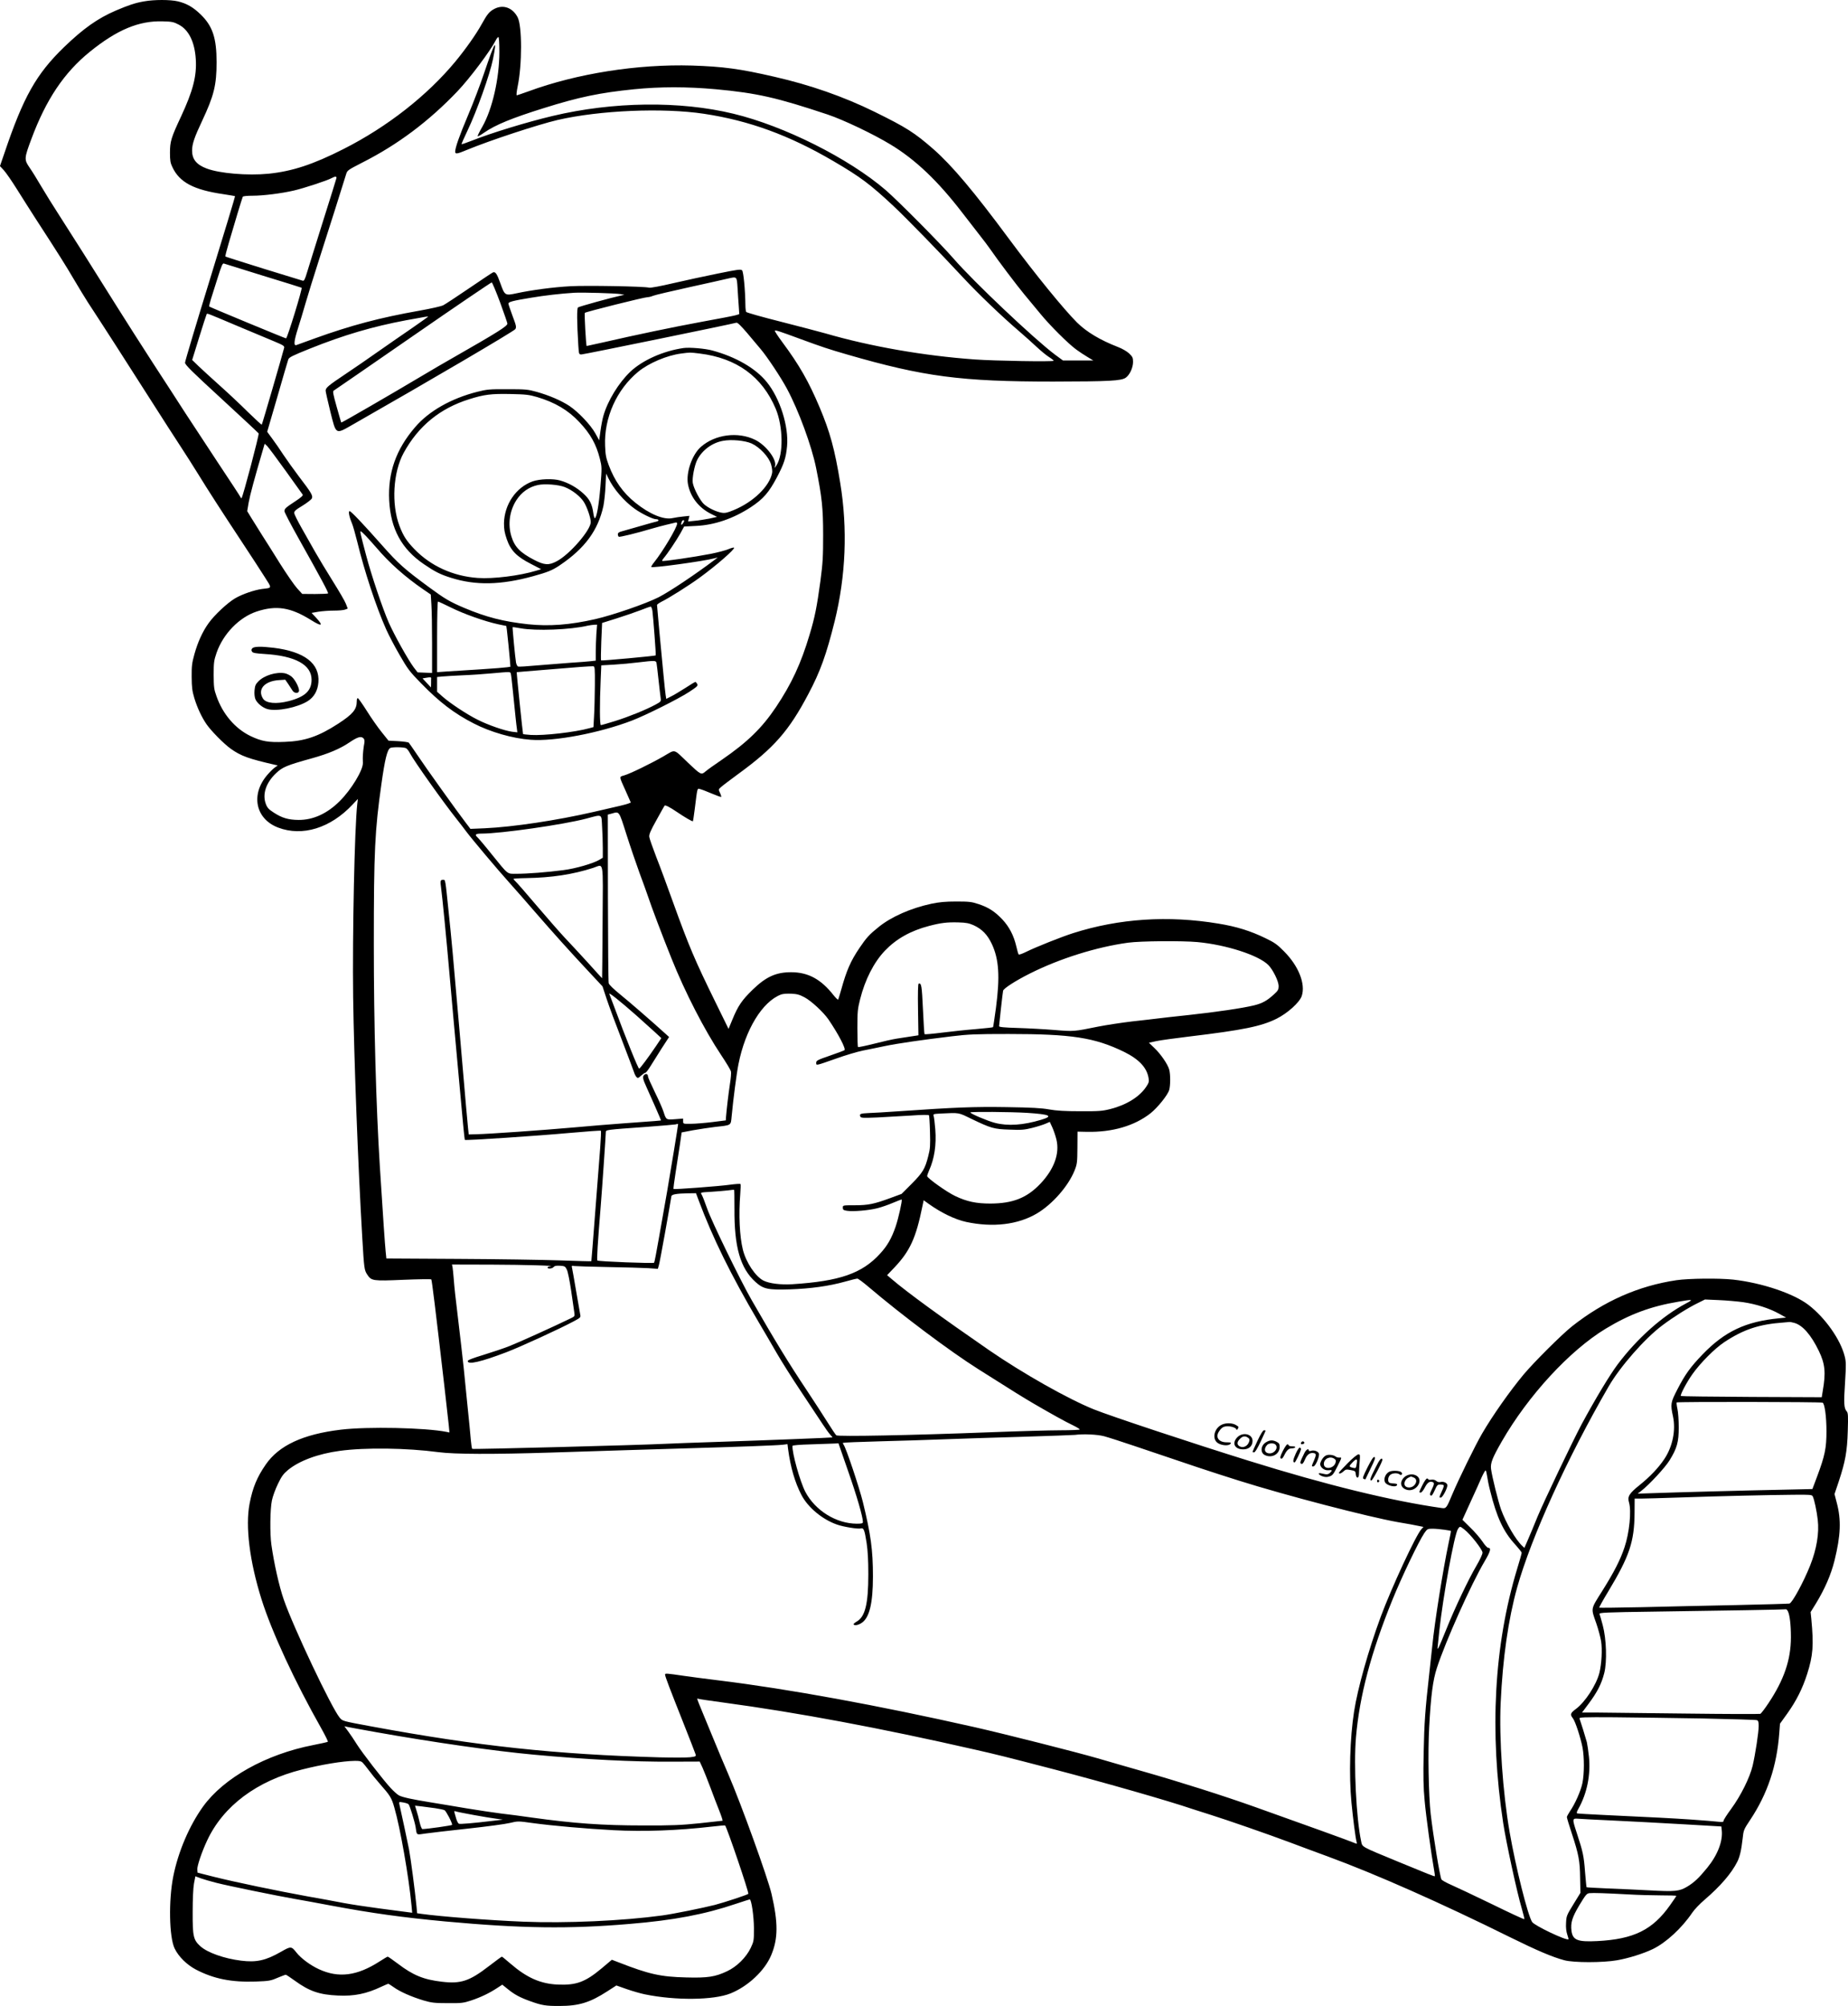 <?xml version="1.0" encoding="UTF-8"?>
<svg xmlns="http://www.w3.org/2000/svg" version="1.0" viewBox="0 0 1840.196 1996.989" preserveAspectRatio="xMidYMid meet">
  <g transform="translate(0.253,1997.848) scale(0.1,-0.1)" fill="#000000" stroke="none">
    <path d="M1433 19965 c-92 -16 -153 -37 -283 -92 -181 -78 -323 -179 -514 -363 -278 -269 -406 -496 -596 -1060 l-43 -125 39 -42 c22 -24 79 -107 128 -185 49 -79 133 -210 186 -293 235 -362 302 -469 383 -607 47 -81 111 -184 140 -230 169 -258 364 -562 660 -1026 78 -123 191 -298 251 -390 60 -92 144 -223 186 -292 100 -163 239 -378 435 -675 87 -132 189 -288 226 -347 77 -121 79 -110 -26 -123 -78 -11 -194 -51 -265 -92 -78 -46 -207 -166 -266 -249 -60 -83 -108 -190 -141 -309 -24 -86 -28 -118 -27 -225 1 -106 5 -139 27 -213 29 -94 71 -185 120 -257 45 -66 173 -196 243 -246 100 -71 176 -99 443 -160 l24 -5 -30 -22 c-17 -12 -49 -44 -73 -72 -169 -195 -119 -439 107 -525 242 -92 522 -5 741 229 l53 56 -6 -50 c-27 -239 -49 -1294 -41 -1925 9 -621 48 -1665 91 -2395 18 -308 20 -321 50 -366 41 -62 54 -64 359 -51 149 6 274 8 278 4 6 -6 40 -281 132 -1077 19 -165 38 -333 42 -374 l7 -73 -29 6 c-213 42 -787 54 -1053 22 -376 -45 -617 -157 -748 -348 -87 -126 -129 -228 -160 -387 -44 -226 0 -577 119 -955 102 -323 330 -816 595 -1284 39 -70 69 -130 65 -133 -4 -3 -70 -18 -147 -33 -468 -91 -889 -326 -1095 -611 -137 -190 -248 -450 -297 -695 -48 -240 -41 -605 13 -718 40 -83 122 -163 213 -211 177 -92 352 -127 594 -119 131 5 148 7 217 37 41 17 78 31 83 31 5 0 45 -27 91 -60 143 -104 244 -139 427 -147 164 -8 285 17 435 88 34 16 65 29 68 29 3 0 28 -16 55 -35 61 -44 176 -95 296 -131 79 -23 108 -27 240 -27 139 -1 156 1 235 27 96 32 181 73 257 123 l52 34 56 -45 c65 -53 120 -83 224 -120 113 -41 156 -48 291 -47 191 0 302 34 475 146 l90 58 105 -37 c58 -20 138 -43 178 -51 306 -63 685 -59 854 9 175 71 341 227 405 381 69 165 70 321 3 610 -38 162 -300 888 -430 1190 -43 99 -108 254 -145 345 -37 91 -89 217 -116 281 -27 65 -49 120 -49 124 0 4 7 5 15 1 8 -3 117 -19 243 -36 741 -100 1565 -254 2512 -470 220 -50 276 -64 785 -196 513 -134 1141 -314 1375 -394 30 -10 114 -37 185 -59 154 -48 580 -196 785 -273 80 -30 253 -95 385 -143 471 -173 1124 -462 1810 -802 270 -133 420 -197 540 -229 93 -25 384 -25 525 0 114 20 259 65 355 111 131 63 289 208 393 362 22 33 78 91 124 130 156 134 267 262 325 378 25 50 40 115 53 229 9 86 11 91 75 187 173 260 266 538 290 866 l7 92 74 103 c89 125 150 246 197 393 58 183 66 283 41 547 l-7 68 52 84 c90 148 150 286 186 429 62 252 68 405 22 577 l-22 85 42 125 c66 199 84 299 90 503 5 156 3 180 -11 196 -27 30 -30 80 -16 290 11 174 10 204 -4 259 -42 166 -194 382 -359 509 -148 114 -464 221 -752 253 -139 15 -441 12 -564 -6 -378 -56 -722 -208 -1041 -460 -103 -82 -377 -355 -481 -479 -138 -166 -308 -407 -414 -589 -66 -113 -232 -452 -295 -601 -59 -142 -62 -145 -107 -139 -495 70 -1151 230 -1923 471 -560 174 -1373 444 -1540 511 -258 104 -707 358 -1043 589 -481 332 -816 576 -969 707 l-47 40 76 80 c152 161 212 293 275 604 l13 62 50 -36 c126 -90 263 -156 374 -180 267 -57 515 -27 703 84 154 91 314 273 376 429 25 63 27 80 28 227 l1 159 94 -2 c252 -5 472 59 632 184 71 56 173 183 187 233 13 47 13 156 0 203 -15 54 -84 154 -147 214 l-55 53 73 16 c41 9 189 29 329 46 534 64 716 101 869 177 110 55 229 162 251 227 39 119 -31 297 -175 442 -69 70 -95 89 -185 132 -149 73 -291 117 -470 146 -500 83 -989 51 -1447 -95 -119 -38 -372 -139 -467 -186 -38 -19 -72 -31 -75 -26 -4 4 -15 41 -24 82 -25 106 -69 192 -138 266 -75 79 -137 120 -237 153 -69 23 -92 26 -222 26 -110 0 -169 -6 -247 -22 -205 -44 -398 -129 -524 -230 -95 -76 -124 -108 -193 -210 -88 -130 -129 -224 -181 -412 -15 -52 -29 -98 -31 -102 -3 -5 -24 15 -47 44 -125 159 -253 228 -422 228 -151 0 -250 -45 -384 -175 -106 -103 -145 -160 -201 -297 l-38 -92 -130 265 c-209 426 -263 554 -424 999 -54 151 -128 352 -165 445 -36 94 -68 184 -70 201 -4 25 10 59 72 170 42 76 78 141 81 143 7 7 55 -18 118 -61 81 -55 158 -100 163 -95 2 2 10 56 18 118 28 224 24 210 54 202 14 -3 66 -23 115 -44 50 -21 92 -36 95 -34 2 3 -3 21 -12 40 -17 35 -16 35 11 59 15 14 90 70 167 127 359 261 508 431 702 799 118 222 179 392 262 725 111 452 130 919 55 1376 -54 333 -102 508 -205 752 -109 258 -202 421 -372 650 -44 59 -77 110 -74 113 7 8 42 -4 257 -83 209 -77 281 -101 461 -153 767 -222 1134 -270 2053 -270 561 1 680 7 724 39 39 28 72 99 72 157 0 41 -5 51 -38 83 -22 21 -68 48 -112 65 -178 69 -313 150 -408 244 -133 133 -416 480 -677 832 -350 473 -568 731 -751 892 -190 166 -270 217 -589 374 -308 151 -640 267 -995 348 -346 80 -514 102 -822 112 -540 16 -1146 -79 -1629 -257 -59 -21 -111 -39 -116 -39 -5 0 -1 39 9 88 45 214 45 601 0 688 -49 95 -142 130 -230 85 -51 -26 -73 -53 -127 -151 -56 -102 -160 -249 -263 -374 -282 -340 -678 -650 -1112 -870 -305 -155 -513 -223 -750 -247 -208 -20 -486 3 -615 52 -101 38 -145 92 -145 179 0 64 23 132 99 293 119 253 145 358 145 587 0 241 -40 360 -159 475 -74 72 -139 109 -226 130 -77 18 -237 18 -336 0z m343 -231 c100 -51 160 -172 171 -344 11 -168 -28 -316 -147 -572 -98 -209 -110 -248 -110 -360 0 -77 4 -102 24 -143 71 -152 213 -227 511 -270 60 -9 111 -18 113 -20 2 -1 -109 -370 -247 -817 -138 -448 -251 -826 -251 -840 0 -21 68 -88 363 -359 199 -183 365 -338 370 -345 7 -12 -157 -632 -170 -644 -3 -3 -8 1 -10 8 -3 8 -105 164 -227 347 -121 183 -268 407 -326 496 -58 90 -199 309 -315 486 -115 178 -277 431 -360 564 -227 363 -476 757 -584 924 -54 83 -130 206 -171 275 -40 69 -93 154 -118 190 -55 80 -54 92 18 285 146 392 325 660 582 868 272 220 489 310 725 303 90 -2 110 -6 159 -32z m3194 -273 c0 -264 -70 -570 -170 -745 -28 -48 -49 -91 -46 -94 3 -3 32 13 63 35 112 78 277 146 598 246 351 110 553 152 897 187 259 26 527 26 814 0 411 -38 610 -84 1114 -252 157 -53 450 -192 625 -298 248 -150 471 -362 716 -681 52 -67 128 -166 169 -218 42 -53 91 -118 110 -146 72 -105 263 -358 337 -447 43 -51 115 -138 160 -193 91 -112 281 -302 360 -358 28 -21 77 -53 109 -72 l58 -35 -151 0 -151 0 -79 58 c-207 155 -815 730 -1011 957 -125 144 -548 571 -675 681 -366 315 -1009 638 -1515 760 -535 130 -1201 121 -1802 -22 -261 -62 -613 -170 -804 -246 -54 -21 -100 -37 -102 -35 -3 2 25 64 60 138 90 188 221 554 252 707 45 222 21 185 -87 -135 -37 -111 -109 -300 -160 -420 -87 -206 -129 -325 -129 -365 0 -25 19 -23 114 17 232 96 710 253 906 299 421 97 1049 123 1456 62 451 -68 849 -213 1291 -472 267 -156 366 -230 598 -447 133 -125 457 -458 697 -716 146 -157 384 -385 548 -525 58 -50 139 -122 180 -161 41 -38 96 -84 122 -100 27 -17 48 -34 48 -38 0 -11 -591 -1 -785 13 -512 37 -1038 129 -1490 260 -55 16 -253 67 -439 115 -187 47 -343 91 -348 98 -4 6 -8 37 -8 67 -2 157 -19 333 -33 347 -12 13 -42 9 -243 -32 -126 -25 -326 -69 -444 -96 -128 -30 -225 -48 -239 -44 -50 13 -629 23 -784 14 -170 -9 -385 -38 -535 -70 -116 -25 -118 -24 -163 102 -32 91 -49 115 -72 106 -7 -2 -113 -73 -235 -156 -122 -83 -239 -160 -260 -171 -21 -11 -124 -34 -242 -55 -390 -69 -680 -146 -1040 -276 -91 -33 -173 -63 -182 -66 -28 -8 -23 42 16 165 19 59 53 172 76 252 23 80 84 276 135 435 88 273 243 763 269 849 11 38 17 42 161 116 354 179 664 412 948 710 122 128 326 400 380 505 9 19 22 35 27 35 6 0 10 -57 10 -149z m-1623 -1258 c-2 -10 -63 -205 -135 -433 -72 -228 -142 -455 -157 -503 -21 -71 -30 -87 -43 -83 -9 3 -185 57 -391 120 -205 64 -376 118 -379 121 -3 3 12 62 33 133 21 70 60 200 86 290 27 89 51 167 54 172 3 6 46 10 95 10 107 0 292 23 415 52 96 22 331 99 374 123 36 20 54 19 48 -2z m-728 -970 c207 -63 379 -117 382 -119 10 -6 -143 -504 -155 -504 -9 0 -755 309 -765 317 -3 2 5 34 16 71 12 37 43 134 68 215 38 121 49 147 62 142 9 -3 185 -58 392 -122z m4723 -123 c3 -58 9 -140 12 -182 l5 -77 -37 -11 c-20 -6 -172 -35 -337 -65 -292 -54 -651 -129 -982 -205 -90 -20 -163 -36 -164 -36 -6 7 -24 323 -18 330 9 10 591 156 624 156 12 0 38 6 56 14 19 8 178 45 354 84 176 39 349 77 385 86 98 22 94 26 102 -94z m-2365 -141 c39 -107 72 -202 73 -212 0 -25 -95 -85 -545 -342 -66 -37 -201 -116 -300 -175 -317 -189 -807 -472 -809 -468 -2 1 -22 72 -46 157 -36 127 -41 155 -29 161 8 5 363 249 789 544 426 295 779 534 784 533 6 -2 43 -91 83 -198z m1198 82 l40 -7 -35 -8 c-94 -20 -416 -109 -427 -118 -12 -10 -11 -143 3 -375 6 -92 6 -93 32 -93 22 0 1491 301 1543 316 10 3 45 -31 105 -101 49 -59 111 -132 137 -163 63 -74 202 -283 260 -392 116 -215 247 -571 291 -790 58 -290 70 -399 70 -665 0 -218 -3 -277 -27 -460 -35 -256 -55 -360 -108 -535 -85 -286 -180 -490 -334 -720 -140 -209 -285 -350 -541 -526 -71 -48 -144 -100 -162 -116 -42 -36 -46 -33 -172 86 -152 145 -121 137 -246 65 -127 -73 -330 -172 -392 -190 -51 -15 -52 -4 17 -157 l50 -113 -25 -10 c-30 -11 -73 -21 -344 -83 -370 -85 -803 -150 -1086 -163 l-142 -6 -48 63 c-70 90 -404 556 -486 680 -39 58 -75 109 -80 115 -5 5 -52 12 -105 15 l-97 5 -68 85 c-38 47 -104 141 -147 210 -43 68 -84 126 -90 128 -7 2 -11 -10 -11 -32 0 -80 -39 -127 -185 -222 -196 -127 -332 -174 -532 -181 -163 -7 -230 5 -341 58 -153 74 -277 219 -339 397 -25 69 -27 91 -28 212 0 122 3 143 28 217 65 190 226 356 401 414 196 64 337 42 542 -86 107 -67 125 -58 49 24 l-45 48 69 12 c39 6 108 11 155 11 46 0 96 4 110 10 l26 10 -18 47 c-10 27 -70 129 -132 228 -62 99 -141 230 -175 290 -34 61 -94 166 -133 235 -39 69 -73 136 -74 149 -3 20 10 32 81 75 46 28 88 61 94 73 12 27 -5 56 -129 218 -50 66 -119 163 -154 215 -34 52 -84 125 -112 162 l-50 68 101 347 c55 192 104 359 109 373 8 22 42 38 213 107 342 137 625 220 959 283 207 38 220 40 220 36 0 -2 -71 -52 -157 -112 -87 -59 -239 -165 -338 -234 -99 -70 -247 -172 -330 -227 -169 -113 -195 -135 -195 -164 0 -10 21 -103 46 -205 60 -239 49 -232 228 -130 760 433 1603 928 1615 948 12 21 9 34 -28 132 -22 60 -41 115 -41 122 0 17 45 29 222 58 136 23 301 42 433 50 83 5 411 -5 460 -13z m-3810 -319 c143 -60 307 -129 363 -152 91 -38 103 -46 99 -64 -21 -82 -218 -760 -223 -765 -2 -3 -64 54 -137 125 -72 72 -199 191 -282 265 -82 74 -178 161 -212 194 l-62 60 69 223 c38 123 72 227 75 232 7 11 -12 18 310 -118z m478 -1442 c88 -124 164 -230 169 -236 5 -8 -19 -30 -73 -65 -97 -64 -109 -74 -109 -100 0 -10 62 -130 139 -267 231 -412 302 -545 295 -551 -3 -3 -62 -6 -131 -6 l-126 1 -51 56 c-28 31 -104 141 -169 244 -65 104 -145 232 -179 284 -33 52 -80 128 -105 168 l-44 72 15 88 c13 73 59 243 142 525 l17 58 25 -23 c13 -13 96 -124 185 -248z m777 -2665 c7 -9 9 -26 5 -47 -7 -32 -16 -117 -15 -148 0 -8 1 -29 1 -47 2 -71 -116 -266 -230 -379 -125 -125 -265 -189 -411 -188 -101 1 -164 19 -248 74 -48 31 -63 47 -77 84 -37 97 0 211 101 307 66 62 104 78 359 149 162 45 278 94 371 157 84 57 120 67 144 38z m421 -95 c10 -6 28 -28 38 -49 38 -74 336 -494 464 -654 34 -43 78 -100 97 -126 53 -71 313 -381 435 -516 59 -66 172 -194 250 -285 187 -215 335 -380 521 -579 l151 -162 42 -127 c23 -70 91 -253 151 -407 59 -154 113 -297 120 -318 6 -20 18 -44 26 -51 12 -13 18 -11 46 15 18 16 37 29 43 29 6 0 28 29 50 65 22 36 73 116 112 178 l73 112 -33 30 c-128 116 -362 320 -453 393 -65 53 -111 97 -115 112 -4 14 -7 397 -8 852 l-1 827 38 10 c78 22 71 33 147 -206 38 -120 97 -292 130 -383 34 -91 72 -196 85 -235 31 -95 142 -389 235 -620 133 -333 327 -710 493 -959 51 -76 95 -150 98 -163 4 -13 -1 -70 -10 -126 -15 -98 -33 -253 -39 -327 l-2 -35 -135 -17 c-74 -9 -170 -17 -212 -17 -78 -1 -78 -1 -78 25 l0 27 -79 -6 c-91 -7 -90 -7 -116 73 -9 30 -48 118 -86 195 -38 78 -69 148 -69 157 0 23 -18 32 -35 18 -22 -18 -19 -39 21 -126 35 -75 144 -325 144 -329 0 -2 -56 -7 -380 -30 -113 -8 -331 -26 -485 -40 -304 -27 -855 -66 -975 -68 l-75 -2 -7 65 c-7 66 -17 178 -88 1005 -59 682 -77 884 -106 1155 -33 321 -31 310 -54 310 -28 0 -30 -10 -20 -81 12 -88 55 -526 85 -874 14 -159 32 -362 40 -450 8 -88 35 -389 61 -670 25 -280 47 -512 50 -514 7 -8 726 40 1044 69 168 15 308 25 311 22 3 -4 0 -81 -7 -172 -7 -91 -30 -381 -50 -645 -20 -264 -37 -481 -38 -482 -1 -2 -142 2 -312 8 -170 6 -628 13 -1019 15 l-710 4 -7 67 c-8 81 -25 328 -58 848 -38 609 -60 1409 -60 2210 0 935 10 1136 76 1601 34 242 57 337 87 356 18 11 135 10 158 -2z m1952 -782 c4 -62 7 -157 7 -211 l0 -97 -31 -19 c-62 -38 -242 -90 -364 -105 -159 -21 -358 -36 -462 -36 -99 0 -79 -16 -250 195 -66 83 -130 158 -142 169 -29 26 -18 36 43 36 190 0 813 89 1041 149 165 44 151 51 158 -81z m5 -948 c-2 -308 -4 -560 -5 -560 -1 0 -66 71 -144 158 -79 86 -182 198 -229 247 -47 50 -171 192 -276 315 -105 124 -201 234 -213 244 -11 11 -21 22 -21 25 0 3 56 7 125 8 254 4 466 36 670 102 108 35 97 99 93 -539z m3694 -32 c85 -39 138 -94 182 -187 71 -152 82 -324 41 -636 -14 -103 -27 -190 -29 -192 -2 -3 -78 -11 -168 -19 -90 -7 -241 -23 -336 -35 -95 -12 -176 -19 -178 -16 -3 3 -10 115 -16 249 -11 234 -15 263 -43 254 -6 -2 -9 -93 -6 -258 l4 -256 -72 -11 c-39 -6 -104 -16 -143 -22 -40 -6 -142 -29 -227 -51 -84 -21 -156 -36 -160 -33 -3 4 -6 88 -6 188 0 164 3 192 27 287 50 198 137 368 247 484 113 118 256 199 441 247 118 31 180 38 291 35 77 -2 106 -8 151 -28z m2230 -168 c288 -27 608 -131 705 -228 46 -46 103 -162 103 -210 0 -34 -6 -45 -44 -80 -70 -65 -117 -91 -201 -112 -114 -28 -382 -67 -650 -96 -126 -13 -264 -29 -305 -34 -41 -5 -158 -19 -260 -30 -102 -12 -252 -35 -335 -51 -246 -50 -243 -50 -439 -34 -99 8 -264 17 -366 20 -135 4 -185 9 -184 18 3 38 36 335 40 352 4 23 123 100 269 173 295 148 661 263 976 306 125 17 538 20 691 6z m-5587 -731 c61 -54 141 -127 179 -161 l69 -64 -53 -79 c-77 -114 -160 -225 -168 -225 -10 0 -132 301 -252 625 -20 55 -41 109 -45 119 -10 22 109 -73 270 -215z m1674 181 c68 -36 188 -148 238 -220 98 -144 175 -291 160 -306 -3 -3 -68 -28 -144 -54 -125 -43 -138 -50 -138 -71 0 -30 -8 -31 195 40 91 33 212 69 270 81 58 11 157 32 220 45 125 26 366 61 665 97 166 20 238 23 565 23 628 0 856 -35 1149 -177 150 -74 230 -158 246 -264 6 -33 2 -46 -25 -86 -66 -99 -197 -180 -356 -220 -79 -20 -113 -23 -299 -22 -156 0 -236 5 -310 18 -78 14 -173 19 -425 23 -323 5 -508 -2 -1085 -42 -115 -8 -245 -16 -287 -17 -83 -4 -94 -8 -84 -34 6 -15 22 -16 169 -10 89 5 240 13 335 19 108 8 176 8 180 3 3 -6 8 -80 10 -166 4 -135 2 -167 -17 -240 -32 -127 -55 -165 -165 -276 l-101 -101 -114 -42 c-161 -59 -218 -71 -353 -71 -118 0 -118 0 -118 -24 0 -21 6 -25 41 -31 59 -10 221 4 305 26 39 10 109 34 155 54 45 19 84 34 85 32 8 -8 -32 -187 -60 -269 -40 -117 -82 -191 -156 -271 -179 -196 -402 -273 -872 -303 -118 -7 -230 7 -288 36 -80 41 -173 180 -205 307 -33 133 -43 347 -26 558 4 50 5 93 2 96 -3 4 -49 1 -101 -6 -113 -16 -559 -49 -566 -43 -2 3 7 77 21 164 14 87 33 213 43 279 l17 120 115 22 c63 11 162 26 220 33 163 18 154 12 163 105 16 172 49 425 68 520 68 344 238 623 424 693 17 7 62 10 101 8 57 -2 82 -9 133 -36z m2216 -1150 c230 -15 265 -32 140 -69 -179 -54 -331 -64 -459 -31 -72 18 -246 92 -246 104 0 9 402 6 565 -4z m-554 -60 c196 -94 224 -102 380 -107 117 -5 148 -2 224 17 49 12 108 31 132 41 l44 19 25 -54 c13 -29 32 -83 41 -121 34 -140 -22 -295 -159 -440 -134 -141 -273 -197 -498 -198 -140 0 -233 19 -349 74 -82 38 -280 179 -281 199 0 8 9 33 19 56 53 117 74 255 62 409 -5 61 -12 120 -16 132 -7 21 -4 22 66 26 196 9 176 12 310 -53z m-2921 -53 c0 -13 -77 -483 -109 -667 -22 -124 -58 -333 -82 -465 -23 -132 -44 -243 -48 -247 -8 -9 -554 12 -565 22 -7 7 3 170 34 551 12 144 50 697 50 725 0 26 -4 25 400 54 157 12 290 23 295 25 14 5 25 6 25 2z m561 -839 c-3 -383 58 -596 211 -733 77 -69 123 -79 343 -72 204 7 387 32 548 77 59 17 114 30 122 30 8 0 58 -37 112 -83 332 -282 808 -639 1093 -819 368 -233 444 -280 555 -345 174 -101 310 -177 388 -214 37 -18 67 -37 67 -41 0 -4 -87 -8 -192 -8 -106 0 -425 -9 -708 -20 -780 -30 -1508 -44 -1525 -30 -7 6 -46 64 -86 128 -40 64 -134 209 -209 322 -177 265 -318 496 -547 895 -112 194 -399 784 -443 910 -23 66 -48 130 -56 142 -13 21 -13 21 94 27 59 4 134 10 167 14 33 5 62 7 63 6 2 -1 3 -85 3 -186z m-356 80 c140 -374 319 -739 595 -1208 54 -91 135 -230 181 -310 46 -80 155 -253 244 -386 88 -132 184 -277 213 -321 29 -45 64 -93 77 -107 13 -14 23 -26 22 -27 -6 -3 -698 -30 -1097 -43 -256 -8 -514 -18 -575 -21 -258 -13 -1905 -56 -1915 -50 -4 2 -10 42 -14 87 -3 46 -20 211 -36 368 -16 157 -32 314 -35 350 -5 54 -33 297 -85 735 -5 44 -12 116 -15 160 -3 44 -9 92 -11 108 l-6 27 399 -1 c331 -1 662 -11 576 -17 -13 -1 -23 -6 -23 -12 0 -16 46 -12 60 5 10 12 28 15 64 13 47 -3 52 -6 68 -39 10 -19 29 -114 43 -210 14 -95 28 -192 31 -214 6 -39 5 -41 -32 -59 -179 -87 -520 -241 -609 -276 -60 -24 -180 -64 -265 -90 -105 -32 -155 -51 -155 -61 0 -39 133 -8 385 88 139 53 530 232 673 309 62 33 68 38 63 62 -3 15 -21 121 -41 235 -19 114 -38 219 -41 232 -6 23 -4 25 22 20 16 -2 166 -7 334 -10 168 -3 348 -8 401 -11 l97 -7 10 34 c9 25 107 571 125 689 3 18 51 27 164 29 l81 1 27 -72z m9830 -1026 c-238 -127 -487 -350 -680 -607 -80 -107 -223 -345 -358 -595 -86 -161 -379 -775 -439 -920 -32 -80 -75 -182 -95 -228 l-36 -83 -23 22 c-65 61 -160 226 -209 359 -29 83 -90 327 -100 405 -7 59 12 108 107 274 263 457 676 905 1034 1122 240 145 450 223 724 269 148 25 154 24 75 -18z m572 13 c129 -19 259 -61 355 -114 l71 -39 -69 -7 c-332 -32 -541 -130 -762 -359 -122 -127 -173 -197 -251 -348 -68 -132 -71 -147 -44 -271 29 -138 -4 -300 -87 -424 -58 -87 -143 -176 -245 -258 -105 -84 -124 -115 -106 -174 25 -85 4 -301 -45 -446 -41 -124 -103 -245 -219 -430 -121 -193 -117 -170 -61 -330 19 -55 40 -134 47 -175 13 -85 5 -224 -17 -315 -31 -121 -143 -293 -236 -361 -53 -39 -58 -54 -28 -91 24 -31 76 -190 96 -291 18 -96 18 -262 -1 -354 -16 -78 -74 -209 -125 -282 -16 -25 -30 -50 -30 -57 0 -7 22 -81 50 -165 68 -207 80 -270 82 -442 l3 -147 -70 -114 c-67 -109 -70 -117 -73 -185 -3 -47 2 -86 12 -116 8 -24 14 -45 12 -47 -17 -17 -338 135 -362 172 -43 66 -162 539 -224 895 -68 393 -106 932 -89 1289 20 440 76 831 164 1146 142 505 499 1289 911 2001 114 197 359 477 534 608 112 84 256 175 355 223 l70 35 137 -6 c76 -3 186 -13 245 -21z m508 -206 c83 -23 168 -121 245 -281 61 -127 70 -214 38 -396 l-10 -63 -698 3 c-384 2 -701 6 -705 9 -9 10 56 134 114 216 78 111 223 257 318 320 192 127 347 179 593 196 25 2 50 4 55 5 6 1 28 -3 50 -9z m281 -794 c21 -7 39 -138 39 -285 0 -168 -16 -244 -93 -450 l-47 -125 -310 -7 c-357 -7 -1060 -26 -1280 -34 l-150 -5 35 27 c77 59 238 232 282 304 75 121 92 183 92 330 0 69 -6 151 -13 182 -7 32 -10 61 -8 65 5 8 1431 6 1453 -2z m-7155 -334 c41 -11 175 -54 299 -96 599 -203 748 -253 1040 -345 472 -149 1294 -363 1590 -415 85 -14 177 -31 203 -37 l49 -10 -20 -22 c-54 -57 -299 -585 -405 -871 -123 -334 -230 -713 -266 -945 -41 -263 -52 -634 -26 -906 16 -164 40 -352 51 -391 6 -23 6 -23 -32 -7 -39 17 -485 178 -974 352 -316 113 -771 257 -1120 356 -146 42 -350 100 -454 131 -214 62 -921 241 -1221 309 -971 219 -1858 381 -2550 466 -137 17 -293 37 -345 45 -178 26 -190 27 -190 13 0 -18 48 -143 183 -483 63 -159 118 -300 121 -311 6 -20 2 -22 -55 -29 -34 -4 -170 -4 -303 -1 -1034 29 -1808 112 -2865 307 -298 55 -292 54 -321 88 -81 97 -462 901 -557 1176 -46 133 -96 355 -123 545 -16 110 -13 356 5 441 8 40 35 114 60 165 37 77 55 101 102 140 112 91 298 160 513 189 253 35 670 29 985 -13 159 -21 541 -22 1115 -4 605 20 957 30 1345 42 489 14 910 29 967 36 l47 6 6 -49 c24 -180 68 -332 133 -457 65 -125 210 -245 355 -295 66 -23 208 -46 237 -38 28 7 36 -12 57 -144 12 -82 17 -170 17 -314 0 -295 -32 -423 -117 -470 -20 -12 -34 -25 -30 -28 12 -13 45 -7 77 13 80 49 116 194 116 465 0 264 -21 416 -100 740 -37 149 -169 544 -193 573 -5 7 -8 15 -5 17 3 3 167 10 364 15 197 5 483 14 634 20 151 6 502 17 780 25 278 9 516 17 530 19 83 11 223 5 291 -13z m-2548 -348 c87 -248 147 -456 147 -505 0 -15 -10 -18 -62 -18 -204 1 -413 131 -511 317 -53 102 -134 391 -128 458 1 6 75 12 188 15 104 3 206 7 229 8 l41 2 96 -277z m6362 -45 c4 -29 17 -97 31 -150 65 -264 133 -410 252 -538 34 -38 62 -73 62 -80 0 -7 -20 -78 -45 -159 -230 -758 -278 -1622 -139 -2531 28 -187 139 -698 185 -851 16 -56 28 -104 25 -106 -3 -3 -148 64 -323 150 -175 85 -358 171 -406 192 -48 21 -91 45 -96 54 -16 32 -81 428 -107 651 -21 186 -29 620 -15 865 17 315 37 467 76 587 87 268 342 837 477 1065 58 99 67 133 34 133 -9 0 -34 28 -57 63 -23 34 -77 97 -121 139 l-78 77 81 178 c45 98 95 208 111 246 17 37 34 67 39 67 4 0 10 -24 14 -52z m3243 -205 c15 -28 41 -151 50 -233 16 -134 -11 -294 -75 -455 -65 -164 -177 -370 -206 -380 -7 -2 -244 -9 -527 -15 -283 -6 -706 -15 -939 -21 -233 -5 -426 -7 -429 -5 -2 3 38 76 91 163 211 351 259 494 261 780 l1 143 65 0 c36 0 209 5 385 11 403 14 884 25 1127 27 169 2 188 0 196 -15z m-3471 -329 c61 -46 183 -202 183 -232 0 -16 -26 -72 -62 -133 -76 -129 -216 -423 -298 -629 -34 -85 -68 -166 -76 -180 -14 -24 -14 -23 -9 20 3 25 10 90 15 145 36 336 149 956 185 1012 19 29 21 29 62 -3z m-198 -4 c35 -5 64 -10 66 -12 2 -2 -8 -55 -22 -118 -57 -270 -140 -792 -163 -1025 -6 -60 -20 -189 -31 -285 -40 -355 -49 -482 -55 -780 -5 -238 -3 -344 10 -480 13 -150 66 -533 95 -695 5 -27 8 -52 6 -54 -5 -4 -60 18 -370 146 -373 154 -351 142 -364 204 -48 223 -75 758 -51 1033 35 409 148 838 362 1366 94 232 264 586 319 667 29 41 32 43 82 43 29 0 81 -5 116 -10z m3421 -810 c19 -36 31 -131 31 -260 0 -224 -68 -424 -225 -659 -36 -54 -72 -101 -80 -104 -8 -3 -347 -2 -753 3 -406 5 -802 9 -880 10 l-142 0 68 91 c84 113 126 195 153 301 29 114 22 340 -15 478 -14 52 -28 102 -32 111 -5 14 49 17 557 24 662 9 1290 20 1300 23 4 1 12 -7 18 -18z m-849 -1069 c289 -6 533 -13 542 -17 13 -5 17 -18 17 -58 0 -63 -33 -279 -60 -395 -28 -118 -119 -301 -214 -430 -42 -57 -76 -110 -76 -119 0 -12 -10 -14 -52 -9 -29 4 -152 13 -273 22 -210 14 -332 20 -880 46 -132 6 -245 13 -252 15 -8 2 -5 17 12 46 86 154 123 337 105 517 -6 58 -16 124 -21 146 -12 45 -64 212 -73 235 -5 13 36 15 346 13 194 -2 589 -7 879 -12z m-13216 -135 c579 -103 1191 -190 1575 -225 526 -49 992 -72 1370 -70 l285 1 29 -63 c15 -35 50 -122 77 -194 26 -71 66 -175 88 -230 22 -55 37 -101 33 -102 -4 -1 -106 -12 -227 -25 -185 -19 -274 -23 -560 -22 -410 0 -691 20 -1115 79 -96 14 -233 32 -305 40 -71 9 -224 32 -340 51 -115 20 -277 46 -360 60 -181 29 -278 50 -315 69 -15 8 -51 40 -81 72 -77 83 -287 355 -339 438 -24 39 -61 94 -83 124 l-40 54 29 -6 c16 -4 142 -26 279 -51z m-126 -305 c10 -10 38 -45 62 -77 24 -33 73 -93 109 -134 103 -117 117 -139 144 -235 59 -202 145 -695 171 -974 l7 -74 -53 7 c-30 4 -153 20 -274 36 -121 16 -281 40 -355 54 -74 15 -236 44 -360 66 -308 56 -720 142 -925 193 l-170 43 -3 30 c-3 34 43 173 98 290 160 344 496 595 945 707 198 50 404 84 523 86 48 1 66 -3 81 -18z m457 -414 c12 -13 61 -172 70 -227 13 -85 3 -78 101 -64 49 7 239 29 423 49 184 20 371 45 415 56 79 19 82 19 225 -1 197 -27 539 -57 805 -71 305 -16 640 -4 985 36 68 8 126 13 128 11 18 -19 240 -671 231 -681 -11 -10 -234 -84 -333 -110 -123 -31 -414 -90 -524 -105 -397 -54 -958 -79 -1383 -62 -341 14 -822 51 -1016 78 l-42 6 -6 67 c-15 155 -58 483 -75 571 -16 79 -76 363 -96 448 -5 23 -3 24 38 17 24 -4 48 -12 54 -18z m264 -39 c41 -6 83 -15 94 -20 16 -9 76 -123 76 -146 0 -6 -252 -42 -296 -42 -7 0 -19 30 -28 68 -8 37 -22 89 -31 116 l-15 49 63 -7 c34 -4 96 -12 137 -18z m385 -68 c88 -16 189 -33 225 -37 l65 -9 -100 -12 c-200 -24 -324 -34 -338 -29 -7 3 -19 25 -26 48 -7 24 -15 53 -18 63 -4 15 -2 18 13 12 11 -4 91 -20 179 -36z m11345 -55 c173 -8 487 -25 697 -37 l381 -22 4 -35 c13 -110 -40 -248 -144 -376 -85 -104 -130 -146 -201 -189 -78 -46 -120 -50 -378 -36 -118 6 -305 15 -417 19 -111 5 -204 10 -206 12 -2 2 -8 70 -15 151 -12 162 -21 202 -83 391 -46 139 -45 145 14 140 18 -2 175 -10 348 -18z m-14064 -575 c29 -10 98 -31 155 -45 111 -29 622 -133 779 -160 52 -9 215 -38 361 -66 417 -78 718 -119 1144 -159 756 -69 1226 -76 1835 -24 435 36 746 95 1056 200 73 24 134 44 137 44 17 0 41 -166 42 -285 0 -126 -1 -132 -32 -198 -45 -94 -137 -186 -235 -232 -118 -56 -193 -68 -408 -62 -254 6 -370 32 -672 150 l-68 26 -102 -86 c-164 -137 -253 -169 -438 -161 -171 8 -307 68 -469 208 -44 38 -83 70 -86 70 -4 0 -62 -43 -130 -95 -193 -149 -279 -177 -466 -155 -182 21 -288 64 -440 180 -51 38 -96 70 -101 70 -4 0 -39 -21 -78 -46 -226 -146 -410 -170 -607 -79 -85 39 -178 108 -223 165 -51 65 -56 65 -155 8 -152 -87 -245 -107 -397 -88 -169 21 -335 80 -406 144 -69 63 -77 98 -76 341 0 125 5 239 13 283 7 39 14 72 14 72 1 0 25 -9 53 -20z m14209 -160 c99 -6 249 -10 333 -10 83 0 152 -2 152 -5 0 -3 -28 -44 -62 -92 -174 -247 -362 -339 -724 -358 -197 -10 -245 9 -258 101 -10 82 6 135 80 259 61 101 72 114 99 117 39 4 154 0 380 -12z M6805 16514 c-203 -29 -409 -121 -531 -236 -116 -111 -225 -288 -268 -439 -9 -30 -22 -98 -29 -150 l-13 -94 -38 69 c-48 86 -168 212 -258 273 -84 55 -201 105 -328 141 -87 24 -111 26 -290 26 -179 1 -204 -2 -300 -26 -260 -66 -482 -192 -618 -351 -191 -221 -273 -455 -259 -731 15 -283 123 -482 344 -633 111 -76 166 -104 273 -137 243 -77 496 -72 815 16 146 40 195 60 268 110 249 168 380 347 433 589 8 41 18 130 21 198 l6 125 22 -45 c52 -108 157 -230 262 -305 66 -48 181 -104 212 -104 29 0 35 -17 8 -23 -12 -2 -85 -23 -162 -45 -77 -22 -159 -46 -182 -52 -32 -8 -43 -16 -43 -30 0 -10 4 -21 9 -25 10 -5 179 36 326 80 44 13 112 31 150 40 39 9 78 18 88 21 11 4 17 0 17 -10 0 -39 -143 -278 -228 -384 -19 -23 -32 -45 -29 -48 11 -12 518 57 627 86 l35 9 -25 -19 c-194 -147 -460 -325 -566 -378 -126 -64 -457 -178 -629 -217 -254 -58 -461 -73 -670 -51 -246 27 -417 71 -635 163 -144 61 -194 91 -345 202 -252 185 -311 238 -472 420 -192 217 -310 341 -324 341 -15 0 -4 -57 22 -118 11 -25 35 -110 54 -187 71 -292 188 -648 288 -872 25 -56 85 -171 134 -255 80 -139 99 -165 213 -281 184 -189 329 -300 524 -400 166 -86 388 -150 569 -163 236 -18 683 67 1007 191 138 53 460 214 568 284 84 55 92 63 82 81 -6 11 -14 20 -18 20 -4 0 -50 -27 -101 -61 -52 -33 -115 -71 -142 -84 l-47 -24 -6 37 c-3 20 -13 109 -21 197 -24 241 -65 689 -65 701 0 5 21 20 46 33 67 32 275 163 376 237 168 122 358 288 345 300 -4 4 -28 -3 -55 -14 -27 -12 -107 -33 -177 -47 -159 -31 -476 -78 -483 -70 -3 3 4 15 15 28 33 37 128 178 167 248 l36 66 118 6 c184 8 373 73 547 187 123 81 179 146 258 295 72 136 91 195 102 312 18 196 -70 476 -202 638 -111 137 -306 250 -541 314 -71 20 -228 33 -287 25z m160 -55 c368 -45 622 -230 757 -550 74 -177 78 -456 7 -564 -20 -30 -20 -30 -13 -3 15 66 -93 206 -199 258 -171 84 -399 54 -540 -70 -88 -77 -150 -257 -129 -371 24 -128 107 -235 231 -297 l59 -29 -76 -17 c-43 -8 -108 -19 -145 -22 l-68 -7 7 28 7 28 -59 -6 c-32 -3 -81 -10 -108 -16 -89 -20 -229 38 -372 153 -123 99 -207 218 -265 374 -27 72 -33 105 -36 192 -12 278 115 561 330 738 105 86 286 163 428 181 91 12 85 12 184 0z m-1620 -433 c179 -53 312 -132 422 -250 111 -118 167 -219 204 -365 20 -81 21 -86 5 -279 -15 -181 -38 -312 -56 -312 -4 0 -10 21 -14 48 -12 91 -37 141 -99 197 -67 61 -147 106 -231 130 -71 21 -205 16 -276 -9 -165 -60 -280 -229 -284 -416 0 -59 5 -93 28 -160 39 -112 98 -173 242 -246 l100 -52 -50 -15 c-164 -50 -429 -83 -581 -72 -245 17 -469 119 -631 287 -79 82 -111 132 -149 232 -82 217 -63 534 42 726 146 267 361 443 652 534 148 47 220 56 411 52 154 -3 186 -7 265 -30z m2136 -462 c83 -38 173 -134 195 -210 9 -31 14 -69 10 -84 -26 -133 -187 -289 -381 -369 -62 -26 -86 -32 -119 -27 -55 9 -134 46 -178 85 -38 34 -102 154 -112 212 -8 46 17 176 44 229 49 97 149 171 257 190 85 16 218 3 284 -26z m-1861 -434 c75 -29 155 -92 191 -148 32 -51 69 -158 69 -201 0 -80 -211 -323 -339 -390 -79 -42 -123 -39 -225 14 -139 72 -194 129 -226 233 -37 120 -19 255 50 362 51 79 125 131 213 150 68 15 205 4 267 -20z m1190 -338 c0 -5 -7 -17 -15 -28 -15 -19 -20 -8 -9 20 6 17 24 22 24 8z m-3169 -149 c25 -27 72 -79 105 -117 129 -152 286 -291 465 -414 l76 -52 6 -98 c4 -53 7 -229 7 -390 l0 -293 -72 3 -72 3 -38 49 c-56 75 -191 316 -249 446 -61 139 -173 470 -227 675 -54 204 -61 235 -53 235 4 0 27 -21 52 -47z m846 -712 c127 -64 337 -138 470 -167 l82 -17 6 -41 c7 -57 23 -218 30 -298 l5 -67 -33 -5 c-17 -3 -138 -13 -267 -21 -129 -8 -279 -18 -332 -21 l-98 -7 0 352 c0 204 4 351 9 351 5 0 62 -27 128 -59z m2007 -33 c8 -59 37 -440 33 -444 -5 -6 -540 -55 -544 -50 -3 2 -2 87 2 189 l8 184 147 46 c81 26 187 62 236 81 49 20 94 35 100 36 7 0 14 -19 18 -42z m-558 -230 c-3 -50 -6 -130 -6 -178 l0 -88 -52 -6 c-29 -3 -123 -11 -208 -16 -85 -6 -233 -18 -328 -26 -95 -9 -179 -14 -186 -11 -7 3 -16 20 -20 39 -8 42 -37 350 -34 353 2 2 37 -4 78 -11 154 -28 497 -15 670 26 19 4 48 8 64 9 l29 1 -7 -92z m599 -290 c2 -13 12 -88 20 -168 9 -80 18 -161 21 -180 5 -34 4 -36 -53 -67 -93 -50 -257 -117 -399 -162 -72 -22 -136 -41 -143 -41 -12 0 -13 208 -2 455 l6 140 125 7 c69 4 177 14 240 22 171 20 179 20 185 -6z m-614 -223 c-1 -104 -4 -241 -8 -303 l-6 -112 -41 -11 c-145 -40 -455 -75 -582 -67 -41 3 -76 7 -78 9 -3 4 -66 613 -63 616 1 0 119 11 262 22 143 11 310 25 370 30 61 4 118 8 128 7 18 -1 19 -13 18 -191z m-837 118 c3 -10 12 -85 20 -168 23 -228 35 -346 41 -384 l4 -33 -52 6 c-75 10 -240 67 -344 120 -105 52 -276 165 -350 231 l-53 47 0 73 0 74 53 5 c28 3 120 8 202 12 83 3 211 12 285 19 192 17 188 17 194 -2z m-793 -46 c-1 -4 -1 -26 -1 -49 l-1 -43 -42 45 -42 45 35 6 c41 7 52 6 51 -4z M2509 13524 c-9 -11 -10 -20 -2 -32 8 -14 34 -18 125 -24 305 -18 468 -107 468 -256 0 -110 -66 -171 -227 -213 -126 -32 -226 -22 -256 24 -59 92 13 176 160 185 l61 4 29 -42 c15 -23 35 -53 43 -66 17 -27 55 -32 64 -8 9 24 -33 111 -70 144 -18 16 -50 32 -70 36 -85 16 -206 -21 -264 -81 -28 -28 -34 -44 -38 -90 -3 -32 1 -67 8 -85 17 -42 72 -87 122 -101 94 -25 298 16 400 80 63 40 99 103 106 186 15 189 -138 307 -448 345 -125 15 -195 13 -211 -6z M12153 5790 c-64 -38 -84 -127 -38 -170 32 -30 114 -40 134 -16 12 14 8 16 -36 16 -81 0 -116 52 -76 110 26 39 45 49 85 50 42 0 88 -18 88 -34 0 -12 20 14 20 26 0 4 -13 14 -30 23 -41 21 -108 19 -147 -5z M12519 5635 c-27 -57 -49 -107 -49 -110 0 -3 7 -5 15 -5 10 0 34 40 65 106 28 59 50 108 50 110 0 2 -7 4 -16 4 -10 0 -33 -37 -65 -105z M12319 5671 c-58 -59 -28 -121 59 -121 56 0 92 33 92 84 0 69 -95 92 -151 37z m106 -5 c16 -12 18 -19 10 -42 -14 -40 -55 -62 -89 -46 -33 15 -34 45 -1 77 27 28 52 31 80 11z M12603 5620 c-53 -32 -58 -106 -8 -128 69 -32 145 11 145 82 0 29 -5 38 -30 51 -39 20 -68 19 -107 -5z m95 -22 c31 -31 -6 -88 -57 -88 -51 0 -64 45 -25 85 18 18 65 20 82 3z M12955 5619 c-10 -15 1 -23 20 -15 9 3 13 10 10 16 -8 13 -22 13 -30 -1z M12771 5533 c-25 -51 -29 -68 -19 -74 9 -6 19 3 32 29 27 55 46 72 77 72 15 0 31 5 34 10 4 6 -8 10 -29 10 -20 0 -36 5 -36 10 0 6 -6 10 -13 10 -7 0 -27 -30 -46 -67z M12899 5505 c-27 -61 -30 -85 -10 -85 8 0 56 99 63 129 2 7 -3 16 -10 18 -8 3 -24 -20 -43 -62z M12986 5513 c-44 -89 -47 -101 -30 -107 11 -4 21 7 36 43 21 51 51 72 91 63 22 -5 22 -20 -3 -77 -24 -56 -24 -55 -5 -55 23 0 67 107 55 131 -12 22 -50 34 -79 24 -12 -4 -21 -2 -21 4 0 25 -28 8 -44 -26z M13203 5490 c-23 -10 -47 -41 -58 -77 -10 -35 36 -76 81 -71 39 5 42 -1 14 -27 -13 -12 -28 -16 -47 -12 -15 3 -36 7 -45 9 -33 6 -19 -17 18 -30 28 -9 45 -10 71 -1 29 9 40 23 79 101 44 88 44 89 21 86 -13 -1 -31 3 -39 10 -21 17 -69 23 -95 12z m82 -34 c16 -12 18 -19 10 -43 -21 -58 -115 -66 -115 -8 0 52 62 82 105 51z M13417 5412 c-48 -48 -87 -91 -87 -95 0 -14 24 -7 47 15 20 19 28 20 70 12 45 -8 48 -11 51 -41 5 -49 32 -44 32 5 0 22 3 73 6 115 6 71 6 77 -12 77 -11 0 -58 -38 -107 -88z m88 -18 c-5 -31 -8 -34 -33 -28 -45 11 -45 15 -5 56 42 43 51 36 38 -28z M13615 5371 c-46 -92 -52 -110 -38 -115 9 -4 16 -5 17 -4 1 2 24 51 53 110 41 84 49 107 37 112 -10 4 -29 -24 -69 -103z M13697 5373 c-56 -111 -63 -133 -44 -133 13 0 115 194 110 209 -7 24 -29 0 -66 -76z M13829 5326 c-36 -20 -55 -69 -41 -101 18 -39 122 -60 122 -25 0 5 -13 10 -29 10 -16 0 -36 3 -45 6 -23 9 -20 57 4 79 22 20 74 23 95 5 17 -14 33 6 17 22 -17 17 -95 20 -123 4z M13979 5271 c-50 -50 -34 -109 33 -125 87 -20 162 92 95 139 -37 26 -94 19 -128 -14z m95 -1 c32 -12 35 -47 6 -78 -24 -26 -72 -29 -90 -6 -18 21 -2 65 30 81 30 15 24 15 54 3z M14162 5195 c-37 -75 -37 -75 -17 -75 8 0 26 22 40 49 25 50 49 67 79 55 19 -7 15 -25 -15 -85 -17 -35 -16 -49 3 -49 5 0 20 25 33 55 22 49 28 55 54 55 17 0 32 -4 35 -8 3 -5 -6 -32 -20 -61 -28 -63 -28 -61 -9 -61 17 0 65 91 65 122 0 23 -36 41 -67 33 -17 -4 -32 0 -44 11 -12 10 -29 15 -49 12 -16 -3 -30 -1 -30 4 0 4 -6 8 -13 8 -7 0 -27 -29 -45 -65z M13710 5235 c0 -9 5 -15 11 -13 6 2 11 8 11 13 0 5 -5 11 -11 13 -6 2 -11 -4 -11 -13z"></path>
  </g>
</svg>
